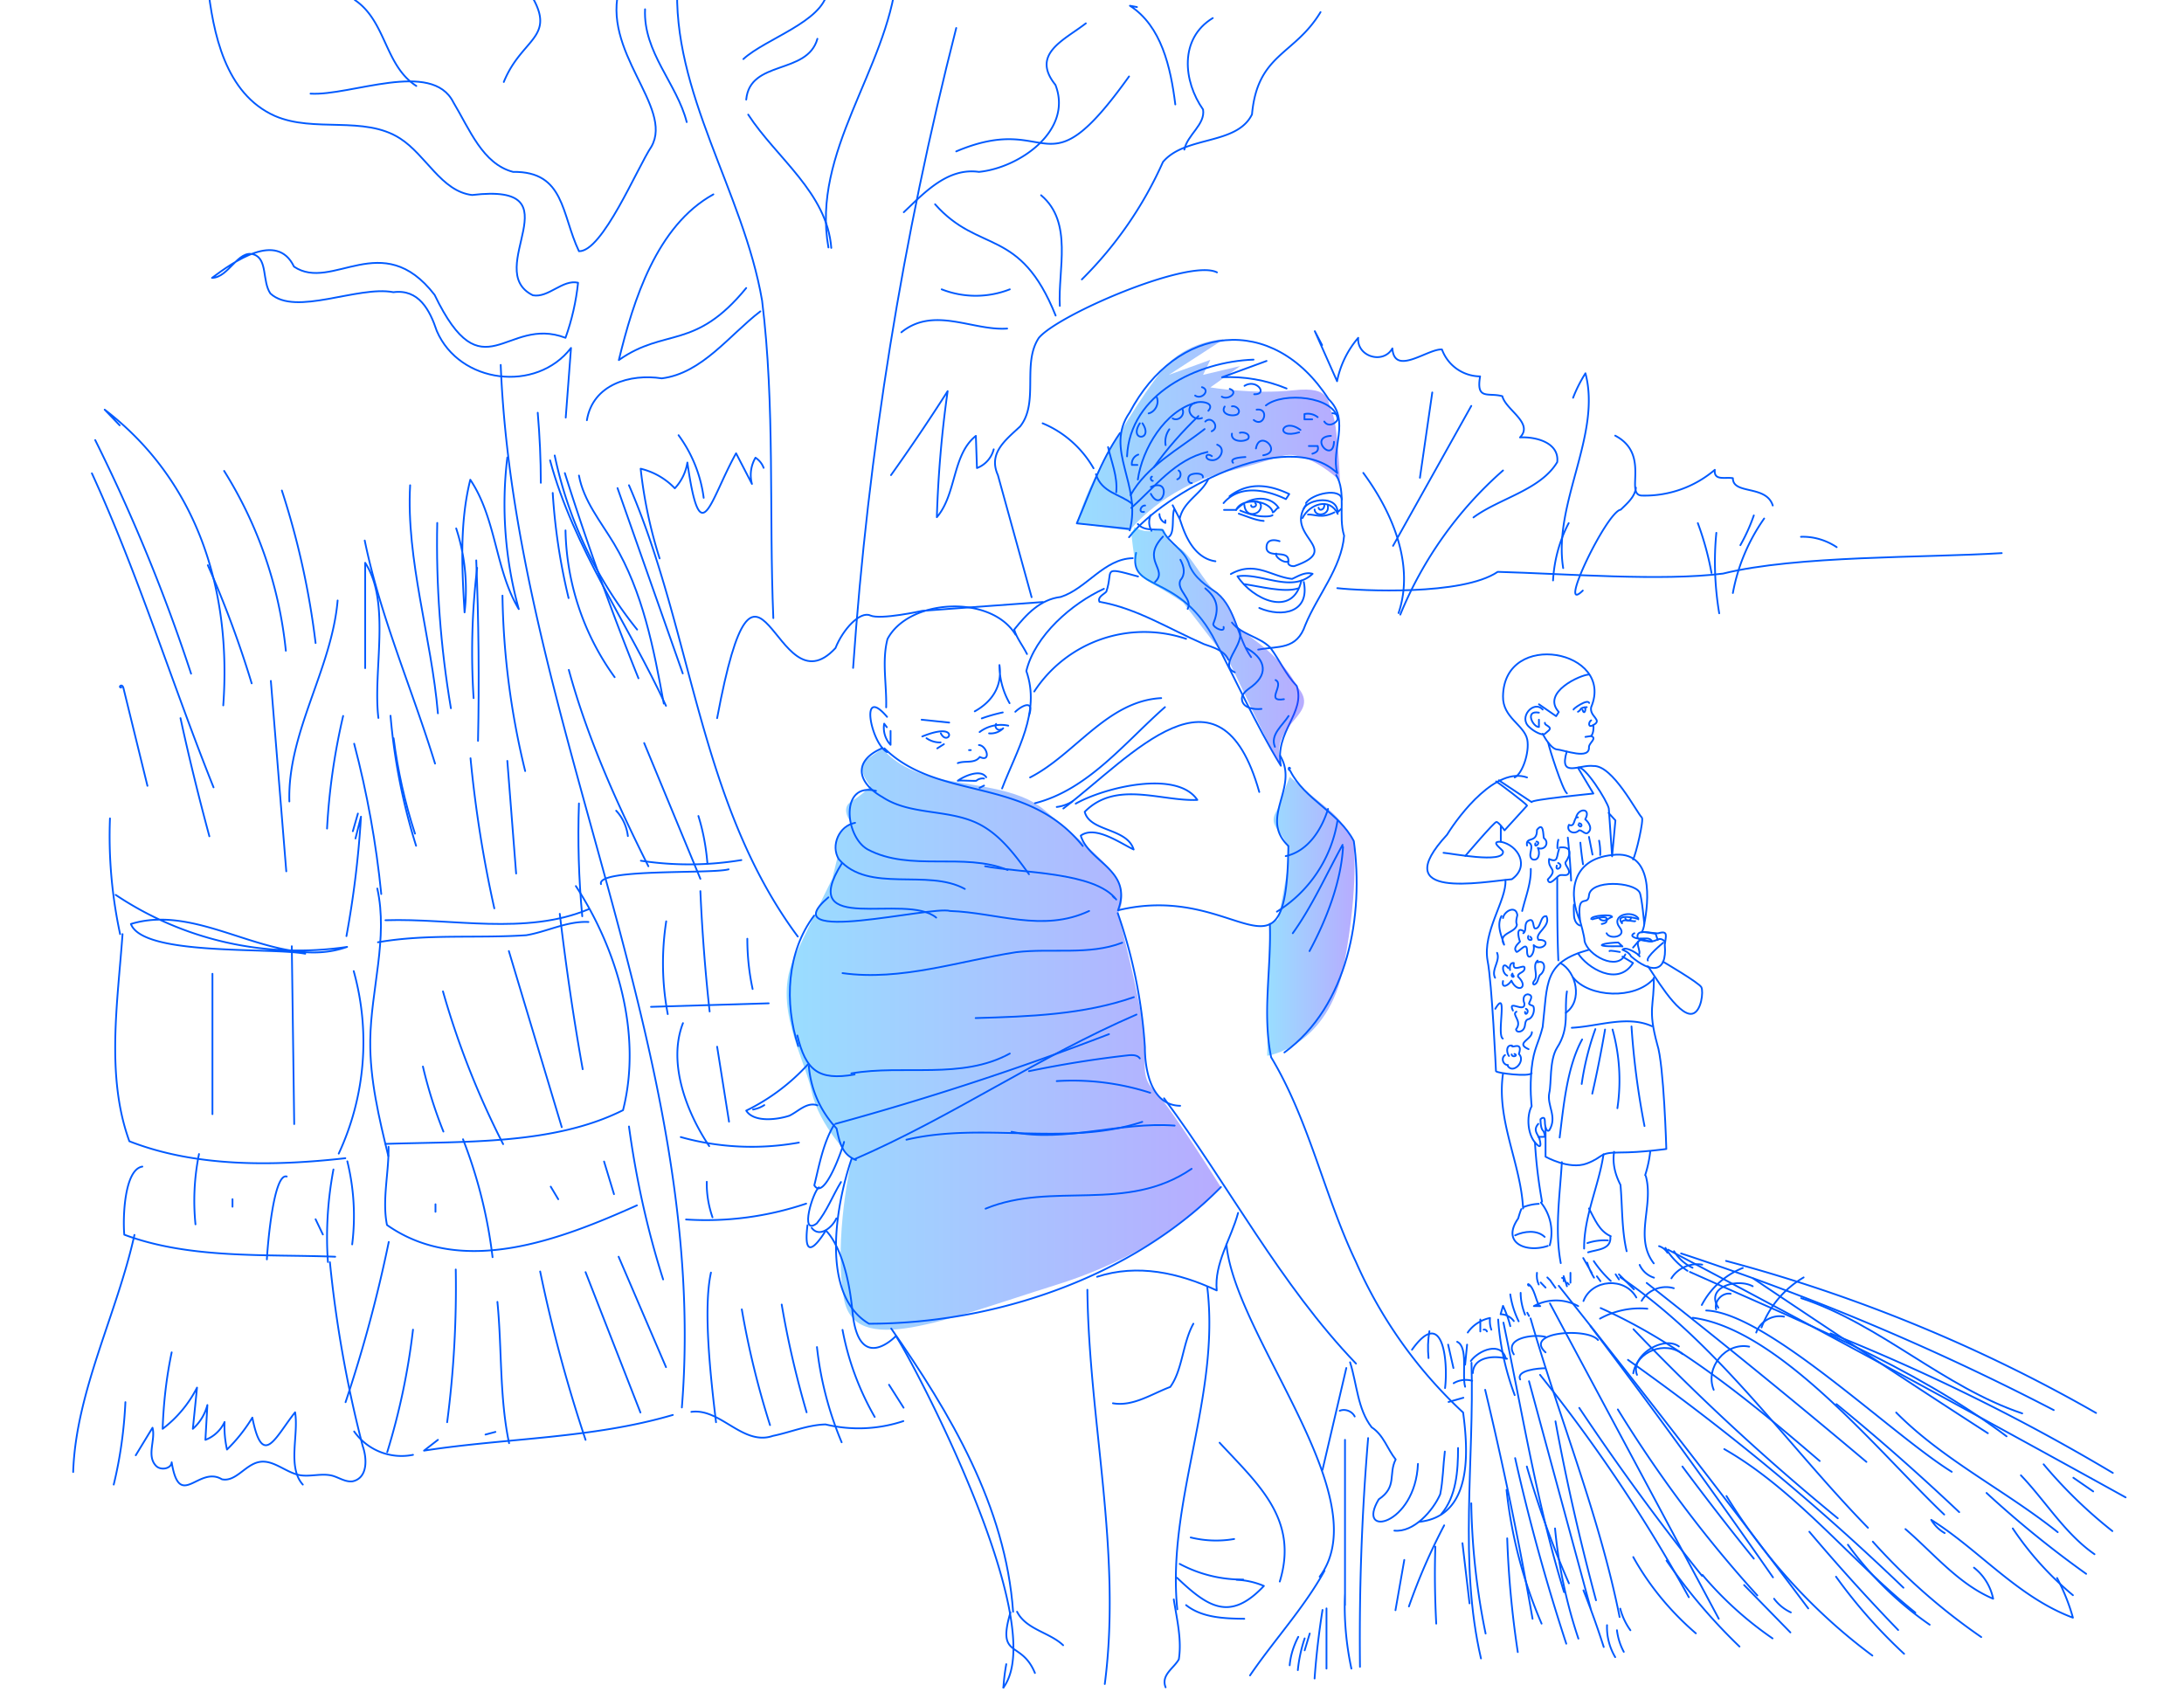 <svg id="Calque_1" data-name="Calque 1" xmlns="http://www.w3.org/2000/svg" version="1.1" viewBox="0 0 991 768"><defs><linearGradient id="Dégradé_sans_nom" data-name="Dégradé sans nom" x1="1157.8" y1="13.3" x2="1158.2" y2="13.3" gradientTransform="matrix(1 0 0 -1 0 767.9)" gradientUnits="userSpaceOnUse"><stop offset="0" stop-color="#00abff"/><stop offset="1" stop-color="#4b2eff"/></linearGradient><linearGradient id="Dégradé_sans_nom_2" data-name="Dégradé sans nom 2" x1="1081.6" y1="12.7" x2="1082.2" y2="12.7" gradientTransform="matrix(1 0 0 -1 0 767.9)" gradientUnits="userSpaceOnUse"><stop offset="0" stop-color="#00abff"/><stop offset="1" stop-color="#4b2eff"/></linearGradient><linearGradient id="Dégradé_sans_nom_3" data-name="Dégradé sans nom 3" x1="1082" y1="12.1" x2="1083.4" y2="12.1" gradientTransform="matrix(1 0 0 -1 0 767.9)" gradientUnits="userSpaceOnUse"><stop offset="0" stop-color="#00abff"/><stop offset="1" stop-color="#4b2eff"/></linearGradient><linearGradient id="Dégradé_sans_nom_4" data-name="Dégradé sans nom 4" x1="1083.1" y1="11" x2="1084.4" y2="11" gradientTransform="matrix(1 0 0 -1 0 767.9)" gradientUnits="userSpaceOnUse"><stop offset="0" stop-color="#00abff"/><stop offset="1" stop-color="#4b2eff"/></linearGradient><linearGradient id="Dégradé_sans_nom_5" data-name="Dégradé sans nom 5" x1="488.5" y1="570.5" x2="608" y2="570.5" gradientTransform="matrix(1 0 0 -1 0 767.9)" gradientUnits="userSpaceOnUse"><stop offset="0" stop-color="#00abff"/><stop offset="1" stop-color="#4b2eff"/></linearGradient><linearGradient id="Dégradé_sans_nom_6" data-name="Dégradé sans nom 6" x1="357" y1="296.4" x2="554" y2="296.4" gradientTransform="matrix(1 0 0 -1 0 767.9)" gradientUnits="userSpaceOnUse"><stop offset="0" stop-color="#00abff"/><stop offset="1" stop-color="#4b2eff"/></linearGradient><linearGradient id="Dégradé_sans_nom_7" data-name="Dégradé sans nom 7" x1="575.1" y1="352.1" x2="614.7" y2="352.1" gradientTransform="matrix(1 0 0 -1 0 767.9)" gradientUnits="userSpaceOnUse"><stop offset="0" stop-color="#00abff"/><stop offset="1" stop-color="#4b2eff"/></linearGradient><linearGradient id="Dégradé_sans_nom_8" data-name="Dégradé sans nom 8" x1="513.1" y1="474.5" x2="591.8" y2="474.5" gradientTransform="matrix(1 0 0 -1 0 767.9)" gradientUnits="userSpaceOnUse"><stop offset="0" stop-color="#00abff"/><stop offset="1" stop-color="#4b2eff"/></linearGradient><style>.cls-9{fill:none;stroke:#005aff;stroke-linecap:round;stroke-linejoin:round;stroke-width:.8px}</style></defs><path class="cls-9" d="M309.4 638.7c13-161-75.8-313.4-82.2-473.1M258 271.4a274.8 274.8 0 0 1-7.2-47.7M278.9 307.3a117.5 117.5 0 0 1-22.3-66.6M289.7 307.8a1272.9 1272.9 0 0 1-33.4-93.1"/><path class="cls-9" d="M302.2 320.3c-17.1-37.1-42-71.8-52.6-111.4"/><path class="cls-9" d="M289.1 285.7a186.8 186.8 0 0 1-37.4-79"/><path class="cls-9" d="M301.2 319.3c-4.6-25.1-9.5-50.7-22.6-72.6-6-10-13.8-19.4-15.9-30.9M309.8 305.6l-29.6-84.1M245.4 219.1c0-10.6-.5-21.2-1.4-31.8M216.1 254.3c1.1 27.3 1.4 54.6.8 81.9M186.1 220.2c-1.9 33.7 9.7 69.3 12.6 103.5M198.4 237.3c-.6 28.1 1.5 56.3 6.2 84.1"/><path class="cls-9" d="M216.5 257.7a324.2 324.2 0 0 0-1.6 59.1M228 270.3c.4 26.8 3.9 53.6 10.3 79.6M177.2 324.8c1.7 20 5.6 39.9 11.6 59M165.5 245.3c7.1 34.6 21.5 67.4 31.9 101.2"/><path class="cls-9" d="M178.6 335c1.9 14.7 5.1 29.2 9.7 43.3M160.7 337.5c5.9 22.4 10 45.2 12.3 68.2M174.9 417.6c30.4-1 63.5 7 92.2-5"/><path class="cls-9" d="M262.7 364.6c-.6 17.1-.1 34.2 1.5 51.2M171.2 403.2c5 22.6-2.9 45.8-3.2 69-.2 17.7 4 35.2 8.2 52.4"/><path class="cls-9" d="M174.9 519.1c35.3-1.2 76.1.6 107.8-15.3 8.7-34.2-2.4-72.6-21.4-101.7M176.3 520.4c.2 11.7-3 24.2-.7 35.5 34.1 24 79 6.5 113.4-8.9M285.4 511.2c3.2 23.5 8.3 46.8 15.5 69.4M176.4 563.6a628.8 628.8 0 0 1-19.6 72.7M187.4 603.4a310.6 310.6 0 0 1-11.7 55.6M206.8 576.1c.4 23.2-.9 46.3-3.9 69.3M225.7 590.8c2.1 21.3.9 43.2 5.3 64.1M245.1 577a672.8 672.8 0 0 0 20.6 76.4M265.7 577.3l24.9 63.7M280.7 570.3l21.5 50.1"/><path class="cls-9" d="M160.7 649.6a26.3 26.3 0 0 0 26.7 10.6M220.3 651l4.5-1.2M198.7 653.4l-6.3 4.9c37.5-5.8 76.1-5.4 112.9-16.2M322.6 577.5c-3.6 16.5-.2 47 2.3 67.9M336.6 594.2a394 394 0 0 0 12.8 52.5M354.7 592c2.8 16.5 6.6 32.8 11.3 48.9M370.7 611.3c1.6 14.8 5.4 29.4 11.2 43.2M382.3 603.5c2.6 13.9 7.6 27.3 14.6 39.5M403.4 628.4l6.6 10.4"/><path class="cls-9" d="M313.7 640.7c13.2-1.8 23.4 15.6 37 10.9 7.9-1.6 15.8-5 23.9-5.2a64.3 64.3 0 0 0 35.3-1.5M308.9 516c17.4 4.9 35.8 5.7 53.6 2.5M295.4 456.9l53.4-1.6M290.8 390.6c15.1 2.3 30.5 2.2 45.6-.3M285.4 220.2c28.9 66.7 31.7 144.4 76.6 204.8M279.6 367.9c2.9 3.1 4.8 7.2 5.3 11.5"/><path class="cls-9" d="M258.1 304c8.5 31 21.7 60.4 36.1 89.1M292.3 337.2l25.5 61.6M316.9 370.3c2.2 7 3.5 14.3 4.1 21.6M302.3 418.1a124 124 0 0 0 .7 42.1M317.8 404.4c.8 18.2 2.2 36.5 4.2 54.6M339.1 426c0 7.7.8 15.3 2.4 22.8M309.9 464.3c-7 18 1.6 40.4 11.9 55.8M325.4 475l5.4 34M320.7 536.3c-.1 5.5.8 10.9 2.6 16.1"/><path class="cls-9" d="M311.3 553.4c18.4 1.2 37-1.3 54.5-7.2M201 449.9c6.8 23.9 16 47.2 27.3 69.3M230.9 431.6l24 79.9M254 414.7c2.8 23.6 6.2 47.1 10.4 70.5M191.9 484a206 206 0 0 0 9.3 29.5M224.3 412.2c-5-22.4-8.6-45.2-10.8-68.1M234.2 396.4l-4-51.1M207 239.8c4 12.2 5.3 25.3 3.8 38.1-1.2-20.1-2.3-40.6 2.6-60.2 11.9 17.8 11.3 41 22 58.7-6.2-22.3-8-45.8-5.2-68.8M165.7 303.2v-47.8c11.8 18.1 3.4 49 6 70.4M197.6 546.5v3.4M210.1 517a218.6 218.6 0 0 1 13.4 53.5M249.9 538.5l3.4 5.7M274.1 527.1l4.5 14.8M41.7 214.8C62.9 261 78 310.1 96.9 357.3M54.3 193l-6.8-7.1c42.3 32.4 57.6 82.3 53.8 134.2M43.2 199.7c17 34.2 31.6 69.7 43.5 106"/><path class="cls-9" d="M94.3 256.5a473 473 0 0 1 19.9 53.6M101.7 213.7a189.7 189.7 0 0 1 28 81.6M127.9 222.6a364 364 0 0 1 15.3 69.2M153.2 272.5c-2.7 31.3-22.8 59.8-21.9 91.2M155.7 324.9a294 294 0 0 0-7.3 51.1M162.4 369.2l-2.3 8M122.9 309l7 86.4M52.5 406.1a149.3 149.3 0 0 0 105 23.6c-32.4 11.5-65.6-20.4-98.1-10.4 5.5 14.6 62.8 10.5 79.1 13.5M171.5 427.6c22.3-3.9 44.9-1.7 67.3-3.2 9.5-1.6 18.6-6.5 28.2-6M272.7 401.2c-1.9-7.2 49.9-4.5 57.9-6.7"/><path class="cls-9" d="M49.9 371.4c-.7 17.6.9 35.3 4.6 52.5M55 312c-1.6 0 .5-2.4 1.1.6l10.8 44M81.9 325.9c3.9 18 8.3 35.8 13.1 53.6M161.3 380.5l2.5-9.9a448 448 0 0 1-6.6 54.2M55.6 423.9c-2.2 31-7.6 64.6 3.1 94 30.4 11.9 65.8 11.3 98 7.7"/><path class="cls-9" d="M160.5 440.7a120 120 0 0 1-6.8 82.8M96.4 441.9v63.7M132.4 429.4l1.1 80.7M64.6 529.4c-8.2 1.3-8.9 23.3-8.2 30.9 29.7 11.1 64 8.8 95.7 10M157.6 527a104 104 0 0 1 2.2 37.7"/><path class="cls-9" d="M90.3 523.7a106.8 106.8 0 0 0-1.6 31.9M105.5 544.2v3.4M143.2 553.3l3.3 6.9M151.3 530.7c-2.6 13.8-3.5 28-2.5 42M130.1 533.9c-6-1.7-8.7 31.7-9 37.6M61 560.4c-7.9 35.8-26.6 71.2-27.8 107.6M56.9 636.3c-.6 12.6-2.3 25.1-5.3 37.4M77.9 613.7c-2.4 11.4-3.7 23-4.1 34.7a54.3 54.3 0 0 0 15.6-18.7l-1.9 18.7c3.2-2.8 5.5-6.6 6.6-10.8l-.9 15.8c3.8-1.4 7-4.4 8.7-8.1-.2 4.2.2 8.4 1.1 12.5 4.4-4.3 8.3-9.2 11.5-14.5 4.7 23.6 10.5 8.7 19.4-2.4 1.7 10.2-3.6 24.9 3.5 32.8"/><path class="cls-9" d="m61.6 660.4 7.6-12.5c1.5 5.5-2.9 12.8 1.7 17.4 2.2 2.1 6.8 1.2 7-1.7 3.6 22.1 12.2 1.3 22.8 7.7 6.2 1.3 10.5-6.5 16.7-7.8 6.4-1.4 12 4.6 18.5 5.9 4.9.9 10.1-1 15 .3 3.1.9 6 3 9.2 2.5 6.9-1.6 6.4-10.5 4.5-15.9a549.1 549.1 0 0 1-14.9-83.5M726.3 593.6c36.5 16.3 69.1 43.4 99.4 69.4M774.2 594.7c27.6 1 84.1 56.3 111.4 73.2"/><path class="cls-9" d="M768.1 598c39.7 5.2 84.9 61.6 114.1 89.3M741.2 603.2c29.1 30.5 60.1 59.1 92.7 85.8M747.2 582.2a3878 3878 0 0 1 99.7 81.2M735.2 579.6c44.3 29.9 75.4 75.8 112.4 113.7M703.3 591.5l76.6 143.1M698.8 623.9c25.3 31.6 48 65.4 67.5 100.9M707.3 583.5c38.4 48.3 76.2 97.1 113.2 146.4M738.7 617.1c44.2 31.3 86 65.9 125 103.4M756.9 567.1c69.6 36.8 138.8 74.3 207.6 112.4M830.6 605.1a912.6 912.6 0 0 1 128.1 63.3M783.2 572.2a701.2 701.2 0 0 1 167.9 69M762.8 568.8a1134.8 1134.8 0 0 1 169.1 71.1"/><path class="cls-9" d="M818.4 579.7a44.3 44.3 0 0 0-19.1 22.7M790.8 575.4a36 36 0 0 0-18.6 16.8"/><path style="fill:url(#Dégradé_sans_nom);isolation:isolate;opacity:.4;stroke-width:0" d="m1157.8 754.4.4.2-.4.2v-.4z"/><path d="m1082 755.3-.4-.3h.6l-.2.2Z" style="fill:url(#Dégradé_sans_nom_2);isolation:isolate;opacity:.4;stroke-width:0"/><path d="m1082.2 755.1 1.1 1.2-.2.2-1.2-1.1.2-.2Z" style="fill:url(#Dégradé_sans_nom_3);isolation:isolate;opacity:.4;stroke-width:0"/><path d="m1084.3 757.5-1.2-1.1.2-.2 1.1 1.2Z" style="fill:url(#Dégradé_sans_nom_4);isolation:isolate;opacity:.4;stroke-width:0"/><path d="M555.2 153.9s-17.1.7-27.7 13.9-21.9 32.7-28.7 45-10.3 24.7-10.3 24.7l24.1 3.3s14.7-19.4 43.5-26.6 25.8-9.3 34.8-6.7 17.1 10.7 17.1 10.7-1-26.3-3.5-30.7.5-12.4-17.5-10.4-37.8-1.3-37.8-1.3l13.6-9.7-16.9 4 3.3-6.8-18.8 6.8 24.8-16.1Z" style="isolation:isolate;opacity:.4;stroke-width:0;fill:url(#Dégradé_sans_nom_5)"/><path d="M400.4 339.5s5.9 9.1 23.3 13.3 38.1 4.4 50.2 14.8 30.6 24.7 33.9 33.1-.5 13.7-.5 13.7 11.3 43.3 12 57-1.7 17.5 5 24.1 29.7 43.3 29.7 43.3-23 28.1-74.5 44.2-91.8 33.4-96.6 6.2 3.6-63.6 3.6-63.6-14.9-14.7-18.2-30.2-18.1-39.5-7.7-61.4 17.1-35.4 17.1-35.4l2.4-9.9s-2-7.5 1-10.5 5.3-4.7 5.3-4.7-5.6-6.5 0-9.9 8.5-6.9 8.5-6.9-7-8.3-1.9-11.9l7.4-5.1v-.2Z" style="fill:url(#Dégradé_sans_nom_6);isolation:isolate;opacity:.4;stroke-width:0"/><path d="M585.2 352.5s-3.3 8.4-4.3 12-5.4 6.5-1.2 12 5.8 8.9 5 14.7-4.7 26-4.7 26l-3.9 2.1-1.1 59.8s27.7-3.8 34.8-41 4.3-56.4 4.3-56.4-4-8.6-11.6-14.7-17.4-14.6-17.4-14.6h.1Z" style="fill:url(#Dégradé_sans_nom_7);isolation:isolate;opacity:.4;stroke-width:0"/><path class="cls-9" d="M512.3 243.8c15.7-20.2 71.6-50.8 94.5-29.1-3.1-10.8 6.1-23.9-3.9-33.5-25.5-39.6-69.3-33.9-90.3 6-11.8 16.8 5.7 32.7 0 53.5"/><path class="cls-9" d="M513.3 230.5c10.8-9.5 19.9-22 34.6-25.4M513 224.7c7.4-13.3 21.9-20.8 33.6-30"/><path class="cls-9" d="M523.6 212c6-8.4 12.8-16.1 20.2-23.2M516.3 217.6c2-13.9 12.3-31.3 26.5-34.9"/><path class="cls-9" d="M511.4 207.1c1.3-28.4 31.9-43 57.4-43.9"/><path class="cls-9" d="m574.7 163.8-20.2 7.4c10-.5 20.1 1.3 29.3 5.1M607 190.2c-1.4-10.4-24.9-12.5-32.6-6.2M590.1 195.1c-8.3-6.1-12.1 4.5-.6 1.1"/><path class="cls-9" d="M597.9 189.3a7.2 7.2 0 0 0-6-1.4v2.4h3.5M600.9 191.3c3 4.4 10.1-3.1 3.7-3.8M603.9 197.8c-10.3.5 1 12.7 1.4 2.7M593.9 202.4h4c.6 2.2-.6 2.9-2.4 3.5M569.9 203.5c1.7-8.9 12.3 1.7 3.3 3.1M568.9 190.6c4.7 3.7 7.2-5.5 1.3-4.7M569.1 178.9c6.4.2 1.1-7.2-4.4-3.8M554.4 180c3 1.8 7.8-2.1 3.6-3.5M542.3 179.5c3 2.1 7.1-2.5 3.1-3.8M555.7 184.5c-2.1 3.4 3.4 4.8 5.8 3.5 1.9-1.6-.5-4-2.5-3.6M559 196.8c-.6 3.7 5.4 4 7.4 2.3 1.1-2.2-2-3.2-3.8-2.7M549.9 207c-2.9-2-3.6 1.5-.3 1.8 4 .6 7-5.3 2.7-7M549.8 195.7c3.9-1.7 0-7.3-2.9-4.4M548.3 186.4c3.6-4.1-5.3-5-7.5-2.8-3.1 3 .9 7.6 4.6 6.1M559.5 210c-1.9-2.2 4.1-2.5 5.6-2.6M540.8 219.2c-1.6.3-2.2-2.4-1-3.4 1.1-1.2 6.3-1.4 6 .8M534.2 217.5c1.7-.5 2-3.1.6-4M522.7 216.3c-.9.3-.5 2 .4 1.9M530.6 194.8a9.7 9.7 0 0 0-1.7 7.2M532.1 189.9c2.6 1.4 5.6-1.4 4.5-4.1M521.2 187.6c3-.7 4.9-4.5 3.7-7.3M517.2 192.1c-5.3 8.2 6.5 8 1.2 0M516.5 206.3a4.4 4.4 0 0 0-2.9 4.7h2.5M522.2 224.1c5.1 9.5 10.2-7.7 0-3.1M519.6 229.4c-2-.1-3.2 3.4-.5 2.9M577.5 232.5c.8 0 1.9-2.2 2.7-2-4.5-6.7-14.5-4.6-19.3.9 2.5-5.6 14.4-4.6 16.5.6"/><path class="cls-9" d="M569.1 227.6c4.1-.5 3.6 3.7 1.4 5s-5.5.9-5.9-3.6"/><path class="cls-9" d="M567.7 229.3c0 1.6 3.3.6 1.9-1M562.1 233.1c3.7 1.2 7.5 3 11.3 3.3M608.9 226.7c-.5-5.6-13.6-2.7-16.3 1.6"/><path class="cls-9" d="M591 235.1c3.2-6.4 12.4-9.6 16-1.9"/><path class="cls-9" d="M593.5 233.5c3.1-.2 6.1 2 12-1"/><path class="cls-9" d="M596.5 231.2c.3 3.6 6.9 2.7 6-1.7M592.7 229c-10.2 14.5 17.1 20.1-5.4 27.9-1.1.1-2.4-.2-2.8-1.3 1.4-6.9-9-1.8-9.8-6.7-.3-4.7 4.1-3.9 5.9-3.3M532.1 229.3l3.2 6.2c1.5-8 10-11.4 13-18.2M532.8 231c-1.2 3.6.3 10.7-2.4 12.6M522.1 233.8a8 8 0 0 0 .4 7.1M526.1 233.3c0 1.7 1.1 3.4 2.7 4v-1.2M558.5 260.5c11.1-6.2 18.3 1.2 27.8 2.2 2.9-1.3 5.9-3.3 9.3-2.3-9.5 8.9-23.1-.5-33.8 1.1M535.3 235.5c1 2.2 4.4 17.5 16.2 19.2"/><path class="cls-9" d="M606.3 215.6c4.7 7.8.8 18.6 3.6 27.5-1.2 14.6-12.1 27.1-17.6 40.5-3.9 11.4-12.1 9.5-21.4 11.2"/><path class="cls-9" d="M561.5 261.5c6.7 10.4 25.1 19.2 29 2"/><path class="cls-9" d="M591.6 264.1c2.8 13.8-9.7 16.3-20.2 11.8"/><path class="cls-9" d="M564.7 265.1c6.6.9 17.9 4 24.4 1.9M516.3 237.8c2.9 3.3 7.5 2.2 11.2 2.7 2.9 6.2 10.3 8.9 12.2 16 2.4 5.8 7.6 9.2 12.5 12.6 8.6 7.1 9.1 20.1 15.5 29.1"/><path class="cls-9" d="M559 282.5c4.3 5.5 12.5 6.4 17.4 11.4 4.2 5.6 7 12.2 12 17.4 4.1 12.3-10.1 20.7-7.2 36.2-11.6-19-20.6-39.5-31.1-59.1-16.1-28.5-38.3-19.9-34.6-37.5"/><path class="cls-9" d="M516.4 261.6c-17-4.7-11-2.9-14.4 6.9-1.2 1.3-4.1 2.4-3.1 4.6 16.9 2.9 31.7 12.4 47.4 19.2 4.3 1.5 9.3 2.9 11.1 7.1"/><path class="cls-9" d="M514 253.3c-13.1.3-20.9 13.8-32.7 17.6-9.3 1.1-15.6 7.9-21.1 14.8 1.1 3.9 4 7.4 5.8 11.1M508.2 196.5c-8.8 12.7-13.7 27.2-19.6 41l23.5 2.5"/><path class="cls-9" d="M497.3 215.2c2.5 8.4 11.3 9.1 16.5 13.5"/><path class="cls-9" d="M502.8 202.9c1.5 6.8 4.4 13.3 3.7 20.5M454.7 357.8c6.6-17.3 17.6-34.5 11-53.3 3.9-16.1 20.6-30.6 35.2-37.3M482.5 366.9c31-23.6 71-71 88.9-7.5"/><path class="cls-9" d="M488.1 364.7c12.9-7.3 45.9-15.5 55.2-1.7-16.5.7-36.9-9-51.1 5.4 2.3 9.1 19.1 7.2 22.2 17.1-6.5-3.1-17.4-11-24-6.3 3.7 12.2 23.8 15.7 16.9 33.9 54.9-13.4 76.5 40.1 77.3-29.2-13.5-12.9 5-26.3-3.7-40.9M401.3 339.6c24.7 24.2 64.3 12.3 90 44.3M479.5 366.2c2.5-.3 5-1.2 7.1-2.5M469.6 364.5c24.1-6.1 40.8-27.6 59-43.6M467.4 352.8c20.4-10.4 35-34.7 59.5-36M538.2 289.9a59.6 59.6 0 0 0-68.9 23.9"/><path class="cls-9" d="M585.4 348.7c-.5-1.1-1.2.6 0 1 6.6 13.3 22.1 18.8 28.9 32 4.6 33.7-2.5 74.7-31.5 95.9"/><path class="cls-9" d="M606.9 372.4a59.7 59.7 0 0 1-27.5 41.3M602.6 367.1c-2.9 9.4-9.1 19.2-19.2 21.4M609.2 383.4c-7.4 13.4-13.7 27.7-22.6 40.1M609.4 384.3c-.8 15.4-7.3 32.7-15.2 47.3M402.5 325.3c-12.6-14.8-7.3 11.9 0 16"/><path class="cls-9" d="m402.4 330-1.2-1.6c-.6 3.4.5 7.1 2.9 9.6v-6.3M402.1 321c.3-10.2-2-21 .6-31 9.6-18.3 46.9-20.4 58.1-2M444.5 332.2a16 16 0 0 1 13-2.9"/><path class="cls-9" d="M452 328.5c-1.1 1.5.9 3.5 2.4 2.4"/><path class="cls-9" d="M448.8 332.8a8 8 0 0 0 6.4-2.3M445.5 326a74 74 0 0 1 9.5-2.7M418.2 326.6l12.5 1.3M434.6 346.3c3.4-1.3 7.6.4 10-2.8 5.2 2.6 3.3-5.1-.4-5.4M439.7 340.4h.8M418.5 334.2c17.8-7.2 11.8 5.2 8.4-1.4M420.4 335c1.9 1.3 4.2 2 6.4 1.9M425.3 339.6l3-1.9M447.5 352.7c-2.8-4.1-10.8 0-12.9 1.6.2-.3 7.8.2 8.4 0 .9-.8 2.3-1.2 3.5-1M442.3 322.8c8.1-4.5 12.6-11.7 11.2-21a35 35 0 0 0 4.6 17.3M400.4 339.5c-13.5 5.7-11.5 15.7 0 22.2 12.5 8.3 29.5 5.4 43.1 11.9 10 4.8 16.9 14.1 23.4 23.1"/><path class="cls-9" d="M397.5 358.9c-16.5-4.2-14.1 20.7-3.9 26.5 19.3 10.4 43.7 1.2 63.6 9.4"/><path class="cls-9" d="M388 373.4c-7.2 1.3-11.2 10.2-7.4 16.5 13.6 15.7 40.2 4.1 57.2 13.5"/><path class="cls-9" d="M382 391.8c-21 33.4 29 13.1 42.8 24.6"/><path class="cls-9" d="M375.9 407.2c-26.3 22.3 46.7 3.7 55.2 6.2 21.3.7 42 9.9 63.1 0M504.9 406.7l.8.8M506.5 408.2c-9.7-12.7-43.7-12-59.5-15.1"/><path class="cls-9" d="M369.4 415.5c-12.4 16.5-13.6 39.5-7.2 59.2M382.3 441.6c26.4 3.7 52.9-5.5 78.8-9.5 16.1-1.9 33 1.5 48.1-4.3"/><path class="cls-9" d="M361.8 469.9c3.8 15.8 9.5 20.6 26 17.7"/><path class="cls-9" d="M367 483.7a47 47 0 0 0 12.6 28.4c1.3 5.9 2.3 11.8 8.8 14.3"/><path class="cls-9" d="M387.6 526.1c44-19 84-46.7 128.1-65.7M442.7 462c24.2-.7 48.9-1.5 71.8-9.5M386.3 487.1c23.7-4.1 50 3 71.9-9"/><path class="cls-9" d="M379.1 510c42-11.5 83.5-25.1 124.1-40.7M411.3 517.2c34.7-8.2 72.7 3.2 107-8.1M521.9 495.9a114.8 114.8 0 0 0-42.4-5.3M517.2 480.3c-1.1-1.6-3.4-1.6-5.3-1.4a489.8 489.8 0 0 0-45 7.2"/><path class="cls-9" d="M533 510.8c-24.7-1.9-49.7 7.8-74 2.8M447.2 548.5c30.3-12.5 63.9 2.2 93.5-18.1"/><path class="cls-9" d="M386.5 525.6c-7.4 21.6-14.3 62 7.8 75.1 56.8 0 119.4-21 159.7-62M507.2 414.4c6.8 19.6 11 40.1 12.3 60.8 0 10.6 2.9 26.4 16 26.6M576.2 419.3c.7 20-3.5 40.9.6 60.5 17.3 28.8 24 62.5 38.4 92.7a207 207 0 0 0 48.7 68.5c2.4 18 4.2 47-19.9 49.6"/><path class="cls-9" d="M661.6 657.1c0 10.5-.8 22-7.6 30M655.6 658.7c-.8 6.5-.8 13-2.1 19.4-3.3 7.5-12 17.4-20.8 16.5M643.4 664.3c-1.2 28-28.4 33.9-17.8 16.1 8.5-5.7 4.3-11.5 7.7-18.1-3.8-4.7-5.4-11-10.9-14.6-6.4-8.2-6.7-19.8-9.8-29.5M528.2 498.4c29.6 39.8 52.6 84.4 87.1 120.4M497.8 579.4c18.4-6 37.1-1.8 54.3 6.2-1.2-12.2 6.5-23.4 9.7-35.2M404.4 602.9c26.8 38.5 51.9 80.6 55.3 128.5"/><path class="cls-9" d="M547.8 584.1c6 49.5-18.5 97.5-13.6 146.2M556.5 564.7c4 42.1 69.1 114.9 42.3 150.8M567.2 760.3c10.9-16 24.5-30.6 33.8-47.5M553.4 654.7c17.4 18.8 36 34.7 27.3 63M540.3 697.7a48.4 48.4 0 0 0 19.7.7"/><path class="cls-9" d="M535.3 709.7a60.2 60.2 0 0 0 28.8 7.1"/><path class="cls-9" d="M534.1 716c14.2 13.5 24.1 19.9 39.4 3.7a35.5 35.5 0 0 0-12.4-2.8"/><path class="cls-9" d="M538.2 728.4c7.2 5.7 17.2 6.1 26.4 6.2M532.6 725.8c1.4 8.9 3.7 18.3 2.3 27.2-2.3 4.1-8.2 7.1-6 12.7M458.5 731.7c-6.3 21.3 4.9 12.4 11.1 27.5M456.6 755.2a93 93 0 0 0-1.3 10.6M461.5 731.4c4.1 8.1 14.7 9.3 20.9 15.2M493.4 585.3c.7 59.6 15.7 119 7.9 178.9M505 636.8c9.1 1.6 17.7-4.3 26-7.4 5.6-7.7 5.6-19.9 10.5-28.7M366.6 483a93.2 93.2 0 0 1-28 21c3.5 5.5 14.2 4.1 19.6 2.3 4-1.9 8-6.4 12.7-4.7"/><path class="cls-9" d="M341.7 503.5a14 14 0 0 0 5.1-2M378.5 510.4c-4.9 8-6.8 18.4-9 27.5 4.4 7.2 12.6-16 13.5-19.7"/><path class="cls-9" d="M371.6 538.8c-2.7 1.9-9 22.3-1 16.4 4.6-5.5 7.2-12.6 11-18.8M368.3 557.2c3.5 4.7 9.4-.2 11.2-4.3M687.3 352.8c3.5-1.7 6.8-11.4 5.7-17.2-1.4-6.7-11.2-9.9-11-19.6.4-30.6 50.9-20.9 40 4.9-.9 4.3 5.4 5.8 1 8.1.2 1.4 0 3.9-1 5 2.8 1.1-.9 3-1 5 .4 6-10.9 1.4-15 1-3-1-6-7-6-7"/><path class="cls-9" d="M714 322c-.3-.3 6.3-5 7.1-3M716 323c1.8-.9.4-1.9 4-2.1"/><path class="cls-9" d="M719 321c.9.2 0 4.1-1 1M722 326.9c-1.2.6-1.6 3.7 1 2.1M700 322c-4-4.5-11.3 3.6-6 8 2 2 6 4 7 3s3-2 2-3-2-1-2-2M710.9 341.1c-3.6 12.2 5.8 5.7 12.1 6.5 8.8-.4 19.5 20.9 22 23.4 1 .9-2.7 16.9-4 19M692.9 352.8c-13.9-4.9-30.5 16.6-36.3 26-27.5 29.8 15.7 21.4 29.4 20.2 8.3-5.9 2.9-15.5-5-17-5.4-.3 1.2 3.7 1 4.5.5 5.5-23.8.7-27 .5"/><path class="cls-9" d="M664.9 388.4S678 373 679 373s3.7 3.8 3.7 3.8l10.2-11.2c-.2-.8-13-10.4-14-11M680.1 354.1 695 364c-.7-1.1 26.6-3.7 28-3.9l-7-11.7c2.8-1.6 13.4 15.2 14 18.5l1.5 21.7 1.5-16.3-3.1-3.4M681 382v-7.4M683.1 399.4c.6 9.1-10.5 23.4-8.1 36.6 2 10 3.8 50.1 3.8 50.1.3.9 15.1 2.7 16.2.9"/><path class="cls-9" d="M721 431c-20.8 5.7-18.7 15-21 35-2 8-4 9.5-5 18.7s0 17.3 0 17.3c-2.4 4.2-2.2 14 3 17.9 2.1 1.5.2-4.8 0-4h3s0-2-1-3-1-5-1-5 2-2 2 1 1 5 2 4c3.8-6.2-1.2-11.2 0-17 1-4 0-14.8 3.5-20.4 6-9.2 3.1-17 4.5-25.6M746.1 419.3c1.9-9.8 4.6-33.8-14.5-31.3-19.2 1.9-19.9 18.5-14.6 30-1.7-13.8 3.6-6.1 4-11.7.8-7.2 20.3-6.2 23-1.3 1 2 2.1 14.3 2.1 14.3Z"/><path class="cls-9" d="M717 420s-2.6-.5-2.8-4.7 0-4.8 0-4.8M722 417c0-1.5 9.3-2.3 9.5-.9 0 0-2.5.9-2.5 1.9s-2.2 1.3-2.2 1.3M743.4 417.2c0-.5-11.2-3-7.4 1.8-.7-2.7 5.8-.5 6-1"/><path class="cls-9" d="M729 423.5c1.4 3.1 9.3 1.5 6-2.5-4.5-5.9 5.6-8.1 8.4-4.3"/><path class="cls-9" d="M737.5 416.7c.2 1.5 2.8 1.4 2.5-.4M725.8 416.7c0 1 3.4 1.8 3.2 0-.6-1.2-6.2.3-6.4.5M726.8 428.9c.7-.9 6.6-1.2 7.5-1.2l1.9 1.8c-.9-.3-8.6.3-9.4-.6h0ZM730.3 431.6c.2-.5 4.4.4 4.7.4"/><path class="cls-9" d="M717 418s2 7 2 9c1.4 6.5 14.9 13.9 18.5 6.1M741 430l2.4-2.8M744 434c-.2-.9-6.4-4.9-7.8-3 0 0 3 1 3.9 3 8.5 7.3 16.5 8.3 15.3-5.3.4-3.7 1.8-6.6-2.9-5.2-.8.3-6.7-.9-7.5-.4 1-2.1 1.1-3.8 1.1-3.8"/><path class="cls-9" d="M716.1 432.7c4 6.4 18 15.3 24.9 4.3l-4.8-2.9M747.7 438.5c1.6 1.6 13.7 23.3 20.3 21.5 4-1 5-10 4-12s-17.4-11.6-17.4-11.6M743.4 433.4c2.1-1.5-3.3-7.2 2.7-6.9 5.7 2.4 6-2.4 9.3.7M747.7 435.9c-1-1.6 7-8.1 7-8.1"/><path class="cls-9" d="M741.6 423.5c-2.9 1.5 1.6 2.7 2.7 2.4 2.1.1 4.5-.6 5.3 1.3 0 0-6.6 0-6.6-2.1-.2-4 7-1.1 8.2-1.5l1 2.9M702.5 337c.3 2 6.5 21.6 8.5 23M708 437c7.3 4 10.3 17.1 2.5 22.6M698 510c-2.4 2.8-.5 4.4.6 6.7M701.3 511.7v13.2S712 531 720 528s5-5 15-5 21.1-1.6 21.1-1.6S755 483 752 474c-4.5-16.5-1.3-17.4-1.6-30.3"/><path class="cls-9" d="M713.9 443.7c7.2 8.9 27.8 10.1 36.4.5M692.9 383.7c-.8-4.4 4.6-.7 4.5-7.1 3-3.8 2.8 1.9 3.1 3.7 2.8 2 .4 5.9-2.7 4.5 1.1 2 .6 6.1-2.4 5.2-2.8-1.7 1.4-6.2-1.8-7.7M707.4 385.4c-1.2 3.4-.3 6.3-4.5 4.4-.7 5.1 4.5 4.2-.6 9.3.7 3.5 4-1.3 5.4-1.9 1.3-.4 3.1.4 3.9-.6 1.3-1.7-1.4-3.5-1.3-5.2 2.4-3.4 3.3-7.5-2.6-6.8"/><path class="cls-9" d="M706.4 392.8c-1 3.3 3.8.2.6-1.2M696.7 382.7c-.8 2.6 2.9-.4.5-.8M716 370.9c-2.2-.3-1 4.8-4.1 3.4-1.4 3 2.5 4.7 4.6 2.5 1.3-.2 2.4 1.7 3.7 1.3 2.7-1.7.9-4.8-.9-6.3 2.9-5.2-3.2-5.3-4.2-.7"/><path class="cls-9" d="M716.2 374.3c1.2 2 2.4-.5.3-.7M691.2 423.5c1.7-1.1.2-4.2 2-5.5 3-1.9 2.2 2.2 3.2 3.3 2.9.6 2.3-6.1 5.3-5.5 2.2 4.6-5.7 7.7-3.6 10.7 6.6-.2 1.7 5.9-2.2 2.4.8 4.2-3 8-3 2.6 0-4.5-3 0-4.7.5-1.8-1.7.4-3.5 1.5-4.7-.7-1.8-1.9-7.1 1.7-4.7"/><path class="cls-9" d="M693.5 424.7c-1 2.4 3 2.5.9.4M685.2 440.2c-.3-1.3 0-3.5 1.7-3.2-.8 4.9 4.9 0 4.9 2.3s-3.3 2-3 3.9c5.2 4.9-.3 7.8-3 1.8-1.1 2-4.6 4.1-3.8.2"/><path class="cls-9" d="M683.9 442.7c-2.7-1.1-2.5-7.2.5-3.4M686.3 441.8c-1.4 1.4 1.4 2.3.3.7M688.1 459.1c-2.5 1.3 2.9 4.2-.2 8 .3 1.8 2.8 1.1 3.5-.2 1.1-1.5 0-4.1 2.5-4.5 1.7-.9 2.6-3.9 1.9-5.7-.5-.6-1.8-.5-2-1.3.4-1.5 2.4-3.7-.6-4.2-2.1.2-2.2 2.6-1.5 4.1.5 4.9-7.9-2.2-5.2 3.3"/><path class="cls-9" d="M692 459.2c0 2.3 2.4-.5.4-1.4M697.7 435.9c-2.6 2.2.4 6.4-1.4 9-.4.5-1.1 1.6-.2 1.9 1.8-.5 1.7-3.1 2.7-4.4 2.5-1.6 2.8-7-1.1-5.7M706.6 398.5c0 12.4 0 24.9.5 37.3M707.1 381.1a12 12 0 0 0-.4 3.8M711.4 380.1c.7 6.5 1.2 13 1.5 19.5M717.1 382.4c.3 3.3.7 6.6 1.2 9.8M721 379.8l1.6 8M725.6 381.5c.4 2.1.6 4.3.5 6.5M694.6 394.3c.2 6.5-2.4 12.8-3.9 19.1M682 416.6c.6-3.3 5.9-5.9 6.5-1.3-.3 1.5-.8 2.9-.2 4.3-.5 3.9-9 3.7-5.8 9.1-1.2-4.2-3.5-8.6-1.2-13M679.3 432.4c1.6 3.6-2.8 7.7-.9 11.3M678.5 457.8c5.9-9.9.5 11.8 3.4 13.5M684.7 479.2c-1.2-1.6-1.3-5.2 1.4-4.7-.4 1.6 5.1-2.4 3.1 3.8 3.3 3.2-2.7 9.4-5.1 5.3"/><path class="cls-9" d="M684.2 483.3c-2.2 0-3.2-3.2-1.3-4.5M685.9 478.5c.4 1.7 3.2.4 1.3-.2M695.1 468.4c0 3.4-7.7 5-1.5 7.7M713.2 466.4c11.9-.6 25.2-5.8 36.4-.7M723.9 467a126 126 0 0 0-6.2 24.9M728.3 467.2c-1.7 9.8-3.6 19.5-5.8 29.1M731.7 467.2a86 86 0 0 1 2.2 35.7"/><path class="cls-9" d="M740.3 465.8c1 15.2 3 30.3 5.9 45.2M717.9 471.7c-6.8 12.4-8.4 29.9-10.2 44.5M708.7 527.4c-.9 15.2-3.3 30.7-.5 45.8M727.6 523.8c-2.1 14.3-8.9 28-8.8 42.8M732.4 522.7c-.8 5.4.5 10.3 2.9 15 .9 10 .5 20.2 2.8 30.1M748.8 522.6c-.4 3.6-1.2 7.3-2.3 10.7M746.8 533.7c3.7 13.5-5.4 27.8 3.6 39.6M682 487.2c-3.1 21.2 8.1 40.7 9.1 61.2M699.7 545.3c-1.6-8.9-2.7-17.9-3.2-26.9M692 547.5l-.5.2c2.1-.8 4.4-1.3 6.7-1.4M690.3 548.7c-.6 1.4-1 2.8-1.4 4.2M699.2 545.7a21.7 21.7 0 0 1 4 19.4M688.7 553.2c-7.5 11.1 4.1 15.4 13.6 12.2"/><path class="cls-9" d="M687.5 560.6c4.1-1.9 9.9-2.6 13.4.7M721 548.4c2.6 4.8 4.6 10.3 9.9 12.6M730.7 561.1c.6 6-6 5.9-10.1 7.2"/><path class="cls-9" d="M720.3 564.1c3-1 6.2-1.4 9.3-1.2M610.9 620.8 600.1 667M620.8 652.6c-2.9 34.5-4.1 69.2-3.7 103.8M610.3 723.1c-.5 11.4.5 22.9 2.9 34.1M601.9 729.9v27.3M600.1 730.6a361 361 0 0 0-3.6 31.1M594.3 741.3l-2.3 7.6M592 743.5a65 65 0 0 0-3.1 14.4M589.1 742.8c-2.1 4-3.5 8.4-3.9 12.9M610.3 653.4v75M607.9 640.2c2.5-1 5.6.2 6.8 2.6M640.7 612.5c14.3-20 16.4 5.8 15 17.4M655.3 692.2a272.9 272.9 0 0 0-16 36.8M637.2 707.9l-4 22.8M651.3 701.9c-.4 11.6-.2 23.3.4 34.9M663.6 700.3l3.2 27.3M667.6 682.2c.3 19.8 2.5 39.7 6.5 59.1M659.6 627.7c2.5-1.5 5.6-1.9 8.4-1.1M657.3 636.2l6.7-1.9M657.1 610.2l2.4 10.6M665.7 610.2l-.9 9.1M664.8 616.2v2.3"/><path class="cls-9" d="M648.6 604.1c-.7 4-.8 8.1-.4 12.2M661.2 608.9c5.1 2.4 2.1 15 3.6 20.4M667.7 618.4c1.3 44.9-5.8 90.5 4.3 134.2M667.4 617.6c3.6-4.9 13.8-9.1 15.9-1"/><path class="cls-9" d="M668.3 623.1c.3-7.5 9.8-8.1 15.5-6.5M666 604.7c2.3-3.4 6.1-5.8 10.1-6.6a12 12 0 0 0 .6 5.3M671.7 598.8v5.3M671.7 603.4v.8"/><path class="cls-9" d="M673.2 603.4c.6-.2 1.3.2 1.5.8M679.8 598.8c.8 11.7 3.4 23.3 7.5 34.3M673.9 630.7a1679 1679 0 0 1 21.5 103.9M683.9 698.1c.6 17.3 2.2 34.5 4.8 51.6"/><path class="cls-9" d="M683.6 676.1c2.2 20.9 7.6 41.4 15.9 60.7M687.5 661.7a912.2 912.2 0 0 0 23.2 84.2M692.8 665.5a435 435 0 0 0 19.1 53"/><path class="cls-9" d="M682.2 600.2c8.6 40.9 15.2 82.4 27.5 122.3M686.9 614.6c-4.6-7.6 9.4-9.3 14.4-7.9M686.9 599.5a7.6 7.6 0 0 0-6-3.1l1.1-3.8c1.4 3 2.5 6 3.3 9.2M685.3 587.4c.6 4.2 1.9 8.3 3.8 12.2M690 586.7c0 3.4.8 6.8 2 9.9M693 595.7l.8 1.5"/><path class="cls-9" d="M694.5 598.3c13 45.2 31.2 89.3 40.4 135.5M693.8 626.8l28.2 104M705.8 645c5 27.3 11.2 54.4 18.4 81.2M705.6 693.6c1.6 17 5.2 33.9 10.6 50M718.5 721.7a393 393 0 0 1 9.2 25.7M729.2 737.5c-.2 5 1.1 10.1 3.7 14.5M733.7 739.8a28 28 0 0 0 3.1 9.8M735.2 730c.9 3.5 2.5 6.9 4.6 9.8"/><path class="cls-9" d="M689.8 626c-2-4.2 8.4-5.1 11.4-5.1M693.8 583.3c0 .6-.9-.5-.3-.6 2.8 1.9 3.2 7 5 10M697.4 577.6c-.2 1.8 0 3.6.8 5.3M699.1 582l2.2 2.3M702.1 579.7l1.5 1.5M703.6 581.3l2.2 3.1M708.8 579.9c.6 0 1 .9.7 1.5M709.5 579.1l1.5 4.6M711.1 582.1l.8.8M712.6 577.6v4.5"/><path class="cls-9" d="M698.9 592.7H696a21 21 0 0 1 20.1 0M701.3 613.7c-10.1-9.4 19.2-11.3 23.8-5.6M716.6 638.9c17.5 26.2 36 51.6 55.7 76.2M734.1 639.6a565 565 0 0 0 63.3 84.4M763.4 665.5c10.5 14.1 21.3 28.1 32.4 41.8M721.7 601.8c28.4 37.4 56 75.5 82.8 114M741.1 706.6c7.3 13.1 17 24.8 28.4 34.6M756.2 708.2a252 252 0 0 0 33.1 39M772.5 714.7a161 161 0 0 0 31.8 28.8M791.4 719.3l21 21.5M805 725.5c2 2.7 4.6 4.8 7.6 6.2M783.4 678.9c17.2 28 39.8 52.8 66.2 72.4M833.1 715.5a234 234 0 0 0 30.9 35M838.5 701a154.1 154.1 0 0 0 37.1 36.3M849.8 699.6a277.7 277.7 0 0 0 49.2 43.3M864.6 693.9c12.7 10.9 24.1 25 39.8 31.6a24 24 0 0 0-8.7-14.1M882.4 695.7a16.7 16.7 0 0 1-6.1-6c21.6 13.5 39.3 35.1 64.3 44.4a90.2 90.2 0 0 0-7.2-18"/><path class="cls-9" d="M913.3 693.6a143 143 0 0 0 27.3 30.3M901.4 677.5a467.3 467.3 0 0 0 45.2 36.7M917 669.5c11.2 11.7 20 26.5 33.4 35.8M927.3 664.5a212.9 212.9 0 0 0 31.2 30.3M940.8 670.6l9 6.2M752.8 565.5a7 7 0 0 1 3.8 3M755.7 566.3c2.5 4.1 6 7.7 10 10.4M759.6 567.8c2 3.2 4.9 5.9 8.4 7.5M744 574c1.2 2.7 3.6 4.9 6.5 5.8M734.6 578.3l6.8 6.8M733.1 578.3l1.5 2.3M724.6 579.2l1.6 2.2M720.2 573c.7 2.4 1.8 4.7 3.1 6.8M718.4 570.9l3.9 6.8M723.2 572.3c2.2 3.3 4.8 6.3 7.7 9M726 598.4a37.4 37.4 0 0 1 21.5-4.5"/><path class="cls-9" d="M718.5 590.4c3.9-10 18.8-11 24-1.6M741.1 623.2c1.6-10 14.5-15 22.4-8.7M744.9 590.3c2.8-4.9 9.2-7.4 14.6-5.7M777.6 630.7c-4.1-10.1 5.4-21.7 16.1-19.6M758.4 580.1c2.8-4.6 8.7-7.2 14-6.2M785.3 587.1c-3.8-.7-7.6 3.4-6.6 7.1M766.8 577.2c49.2 22.2 100.4 42.2 143.7 74.6M817.3 589.1c35.9 11.8 64.5 40.3 100.3 52.3"/><path class="cls-9" d="M795.6 580.2c35.3 23.7 70.7 47.2 106.4 70.2M860.4 641c21.4 21.6 49.5 35.3 73.3 54.3M833.3 637.2c19.2 15.6 37.7 32 55.7 49M779.7 593.4c-6.1-9.3 8.6-13.5 15.6-9.7M796.9 604.7c1.7-5 7.5-8.3 12.6-7.2M742.8 623.9c-3.3-8.3 11.8-18.1 19-12.9M782.4 657.6c32.6 18.6 57.3 50.6 86.7 74.2M821 695.1a895.5 895.5 0 0 0 40.3 44.6M562.8 231.7s5.2 2.3 9.5 2.6 5.1-.5 5.1-.5M598.3 230.4c.4 1.8 2.8.8 2.6-1.3M460.7 323c3.8-3.5 8.6-5.1 6.2 1.7M446.5 356.5l-2 1M455.3 765.8c21.9-29.4-42-149.8-48.8-159.5 0 0-16.9 17.8-19.7-11.2s-12.1-36.7-12.1-36.7-10.9 18.6-8.3-2.4M579.1 251.2c-.8 1.6 4 4.7 5.4 3.5M555.2 228.3c7.3-8.5 19.1-6.2 28.3-1.8l1.5-2.3c-7.8-3.7-17.7-6.2-27.1 1"/><path class="cls-9" d="M591.6 230.8c2.2-4.5 15.4-6.2 15.3 1.7l1.6-1.5M560.9 231.4h-5.5M698.3 323.4c-6.7-1.2-2.6 6.7 0 6.5v-3.3M698.3 319.6l7.8 5.4 1.2-1.9c-8-8.9 9.9-16.9 13.7-17M719.4 334.4l2.6-.4"/><path d="M513.1 239.3c0 5.1 1.7-.1 1.7-.1s4.7 3.3 10.2 1.1 2.5 5.2 8.8 7.6 12.8 17.5 18.5 21.1 9.4 16 9.4 16c6.7 4.6 20.7 14.1 26.7 26.3 12.1 13.6-13 15.9-7.2 36.2-5.8-9.2-17.1-34.3-22.7-45.7-1-1.7-21.7-28.4-21.7-28.4-22.5-15.3-20.4-5.8-23.8-34.1Z" style="fill:url(#Dégradé_sans_nom_8);isolation:isolate;opacity:.4;stroke-width:0"/><path class="cls-9" d="M527.7 243.5c-10.2 10.8 2.6 14.8-3.6 20.6M535.6 254c1.7 3.1 2.4 6.6 0 9.3-2 4.5 5.8 8.6 3.3 13M546.9 267c6 5 6.2 9.6 3.6 16.2 0 1.7 5.5 4.2 4.7 1.3M560.8 284.2c7.4 6-9.2 17.1-.5 20.9M565.6 294.1c7.7 4.3 10.7 11 2.6 17.3-2 1.5-4.5 3-4.7 5.5 0 4.4 5.4 5.2 8.9 4.8M578.8 308.6c4.2 2.2-4.9 10.1 3.8 8.7M584.7 324.9c-2.6 4.2-8.5 8.5-6.2 14M325.4 325.9c18.7-99.7 26-1.8 53.7-31.8 3.4-8.6 11.2-16.9 15.8-14.8s23.6-2.1 23.6-2.1l54.7-4M606.8 266.9c10.6 1.2 56.7 3.5 72.8-7.4 31.6.9 74.3 4.3 102.2.8 33.4-8.3 91.3-7.1 126.5-9.3"/><path class="cls-9" d="M350.9 280.5c-2-48 .8-96.4-5.1-144.1-8.5-49.5-41.2-94.5-38.4-144.6M339.5 52c12.8 19.7 35.8 35.5 37.7 60.5"/><path class="cls-9" d="M375.9 112.3C368.1 69 402.3 31.7 406.8-10M433.9 12.7c-24.3 95.1-40 192.4-46.8 290.4"/><path class="cls-9" d="M409 150.8c14.8-12 32.3-.6 48-1.7M427.3 131.3a42.3 42.3 0 0 0 30.9 0M410.1 96.3c9.5-9 19.9-20.3 34.1-18.3 18.4-1.8 42.8-18.8 34.7-39.5-11.3-14 4-20.3 13.8-27.9"/><path class="cls-9" d="M433.9 68.7c44.2-18.7 39.3 20.7 78.4-34M468.1 271l-15.3-55.4c-4.5-10 3.5-15.9 10.1-22.1 8.7-10.9.7-28.6 8.5-40.2 8.9-10.6 68.3-36.1 80.8-29.7M490.9 126.8a176 176 0 0 0 36.8-53.3c10.1-12 33.5-7.5 40.4-21.6 2.5-27.6 19.2-26.7 31.1-46.4"/><path class="cls-9" d="M550.3 8.2c-15.3 9.3-13.4 28.7-4.4 41.5 1.1 6.8-7.2 11.5-8.5 18.2M515.9 3.2l-3.2-.6c14.3 9.2 18.5 27.9 20.6 44.8M472.4 88.6c14.6 12.3 7.6 33.7 8.5 50.2M479 143.2c-16.2-40.4-34.7-27.9-54.7-50.5M266.3 190.7c2.7-16.3 19.6-21.2 34-19 18.3-2.3 30.7-19.7 44.7-30.4M256.7 189.5l2.4-31.6c-15.8 20.5-50.6 16.2-60.9-7.7-3.2-9.6-8.2-19.1-19.7-17.6-16.2-3.1-44.4 11.1-55.8.6-3.8-5.5-1.2-15.6-7.5-17.7-7.2-2.4-11.4 10.5-19 10.6 9.8-7.3 29.5-21.3 37.2-5.1 17.3 11.7 40-18 63.8 12.8 22 45.6 32.3 9.2 59.4 19.5 2.9-8.1 4.8-16.5 5.7-25-7.1-1.6-13.4 7-20.5 5.7-23.4-11.5 20.9-51.3-27.6-45.5-14-1.7-20.8-18.1-32.7-25.7-16.4-10.5-38.9-2.4-56.8-10.2-22.6-10.1-28-37.5-30.5-59.8"/><path class="cls-9" d="M140.9 42.5c18.2 1.1 55.1-15.5 64.8 3.9 7.4 12.3 13.3 28 27.1 31.6 23.5-.3 21.9 19.2 29.9 36 10.7.3 26.4-37.8 32.9-47.5 10.2-18-23.4-43.3-14.3-72.7M292.7 4.2c-.9 19.5 14.5 33.8 18.9 51.2M323.7 88.2c-25.7 14.2-36.3 48-42.9 75.2 21-14.8 34.5-4.2 57.8-32.7M338.6 45.2c1.7-18.2 27.7-11.1 32.3-27.6M337.3 26.8C347.5 17.5 373 10 375.4-3.6"/><path class="cls-9" d="M228.6 37.2c9-22.2 27.7-19.7 7.5-46.6M188.9 39C174.5 29.7 175.3 9.7 161 0M307.9 197.5a61.4 61.4 0 0 1 11.4 28.4"/><path class="cls-9" d="M299.3 253.4a209 209 0 0 1-8.6-40.7 31.5 31.5 0 0 1 15.5 8.9c3-3.2 5-7.3 5.7-11.7 6 41.9 10.1 17.3 22.1-4.2l7.2 13.9c-1.1-4-.5-8.3 1.6-11.9 1.7 1.1 3 2.7 3.7 4.6M404.3 215.6a875.8 875.8 0 0 0 25.7-38.1c-2.7 19-4.3 38.1-4.9 57.2 9-10.5 6.9-28.3 17.7-36.9l.5 14.6c3.7-1.4 6.6-4.6 7.6-8.5M473.1 192.1c9.7 4 17.9 11.3 23.1 20.4M634.6 278.2c7.3-21.5-2.5-45.3-16-63.6M644.3 216.8l5.6-38.7M635.4 278.9c10.2-25 26.3-47.6 46.6-65.4M632.1 247.7l35.5-63.5"/><path class="cls-9" d="m599.9 156.6-3.3-6.3 10.1 22.7a43.3 43.3 0 0 1 9.6-19.7c-.7 8.5 11.3 12.2 15.5 4.8.9 12.8 16.2 0 22.5.5a18.6 18.6 0 0 0 17.3 12.2c-1.9 11 3.8 7.2 10.1 9 1.5 6.2 14.4 12.2 8 18.7 7.1-.4 17.9 2.3 16.9 11.2-7.6 12.7-26.2 16.4-38 25.1M718.2 268c-12 11.8 10.9-35.9 17.2-36.7 3-2.9 6.5-5.9 6.9-10M704.7 263.4c.5-9 2.9-18 7.1-26"/><path class="cls-9" d="M713.8 180.5c1.5-3.9 3.4-7.6 5.6-11.1 7.4 27.9-14.8 59.2-10.1 88.4M732.9 197.7c16.5 8.6 3.7 27.4 12.5 27.2a49 49 0 0 0 32.7-11.7c-.5 5.1 4.6 3.2 8.2 3.8 0 7.6 15.1 2.9 18.1 12.4M817.2 243.6c5.7-.2 11.4 1.5 16.2 4.7M776.6 260a135 135 0 0 0-6.2-22.6M789.7 247.4a82 82 0 0 0 6.1-13.5M780.1 278.3c-2-12-2.5-24.3-1.3-36.5M786.3 269.1a85.7 85.7 0 0 1 14.2-33.8"/></svg>